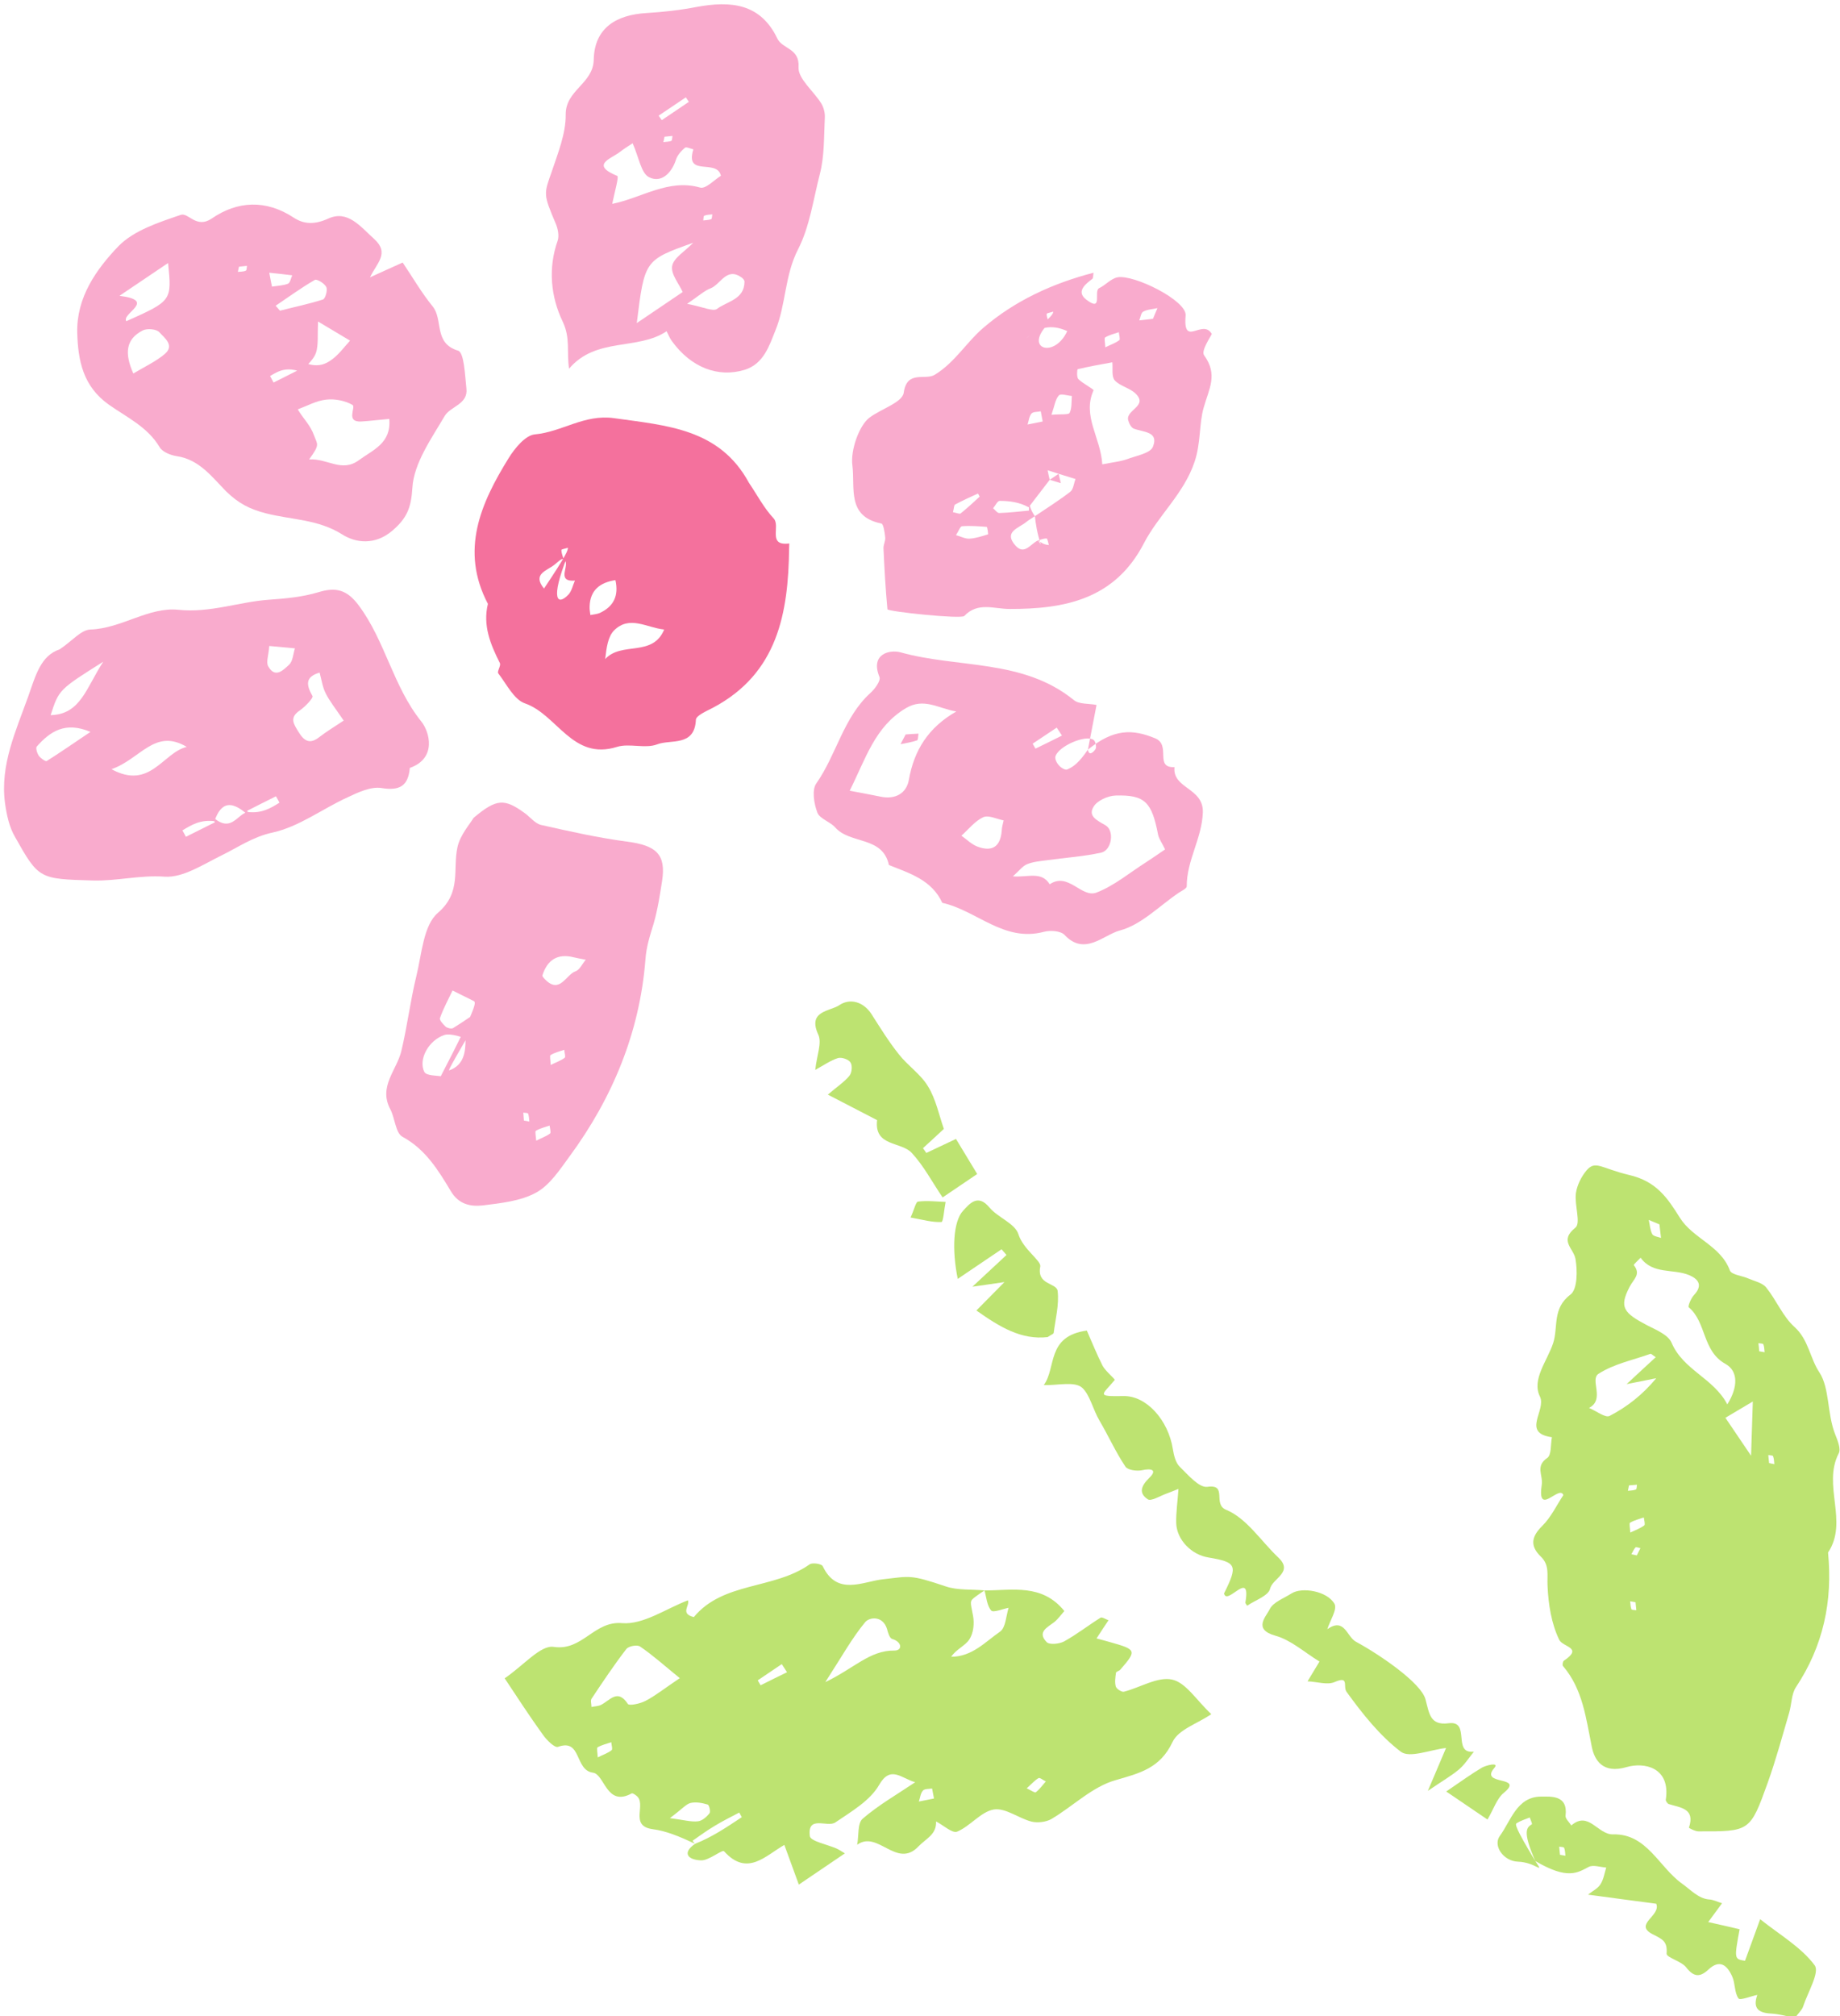 <?xml version="1.0" encoding="UTF-8"?><svg xmlns="http://www.w3.org/2000/svg" xmlns:xlink="http://www.w3.org/1999/xlink" height="49.4" preserveAspectRatio="xMidYMid meet" version="1.0" viewBox="-0.1 -0.1 45.1 49.4" width="45.1" zoomAndPan="magnify"><defs><clipPath id="a"><path d="M 37 28 L 44.988 28 L 44.988 45 L 37 45 Z M 37 28"/></clipPath><clipPath id="b"><path d="M 36 43 L 44.988 43 L 44.988 49.34 L 36 49.34 Z M 36 43"/></clipPath></defs><g><g clip-path="url(#a)" id="change1_1"><path d="M 43.152 33.031 C 43.145 32.965 43.145 32.895 43.121 32.836 C 43.113 32.816 43.043 32.816 43 32.809 C 43.008 32.875 43.016 32.941 43.02 33.008 C 43.07 33.016 43.109 33.023 43.152 33.031 Z M 39.855 39.133 C 39.867 39.195 39.863 39.266 39.887 39.328 C 39.898 39.348 39.965 39.344 40.008 39.352 C 40 39.285 39.996 39.219 39.988 39.156 C 39.941 39.148 39.898 39.141 39.855 39.133 Z M 40.109 37.832 C 40.066 37.824 40.004 37.797 39.988 37.812 C 39.945 37.859 39.918 37.926 39.887 37.98 C 39.926 37.988 39.969 37.996 40.02 38.008 C 40.047 37.949 40.078 37.891 40.109 37.832 Z M 43.391 35.773 C 43.383 35.707 43.383 35.637 43.359 35.578 C 43.352 35.555 43.285 35.559 43.242 35.551 C 43.25 35.617 43.254 35.684 43.262 35.746 C 43.309 35.758 43.352 35.766 43.391 35.773 Z M 39.801 36.426 C 39.867 36.418 39.938 36.418 39.996 36.395 C 40.02 36.387 40.016 36.316 40.023 36.277 C 39.957 36.281 39.891 36.289 39.828 36.293 C 39.816 36.344 39.809 36.387 39.801 36.426 Z M 40.312 29.789 C 40.34 29.906 40.344 30.035 40.398 30.137 C 40.426 30.191 40.539 30.203 40.613 30.23 C 40.598 30.113 40.586 29.996 40.574 29.898 C 40.465 29.852 40.387 29.82 40.312 29.789 Z M 40.203 37.273 C 40.23 37.25 40.199 37.145 40.191 37.078 C 40.078 37.117 39.957 37.148 39.855 37.207 C 39.828 37.223 39.855 37.336 39.859 37.449 C 39.992 37.387 40.109 37.344 40.203 37.273 Z M 42.863 34.238 C 42.633 34.375 42.43 34.496 42.191 34.637 C 42.406 34.957 42.59 35.223 42.82 35.566 C 42.836 35.09 42.848 34.707 42.863 34.238 Z M 40.484 33.152 C 40.41 33.105 40.375 33.066 40.355 33.07 C 39.926 33.223 39.457 33.316 39.082 33.559 C 38.859 33.699 39.25 34.191 38.848 34.395 C 39.02 34.465 39.25 34.648 39.355 34.59 C 39.777 34.371 40.156 34.078 40.496 33.668 C 40.328 33.703 40.16 33.734 39.77 33.812 C 40.109 33.496 40.293 33.328 40.484 33.152 Z M 42.191 33.316 C 41.621 33 41.73 32.297 41.293 31.93 C 41.266 31.906 41.348 31.707 41.422 31.629 C 41.648 31.387 41.523 31.234 41.301 31.141 C 40.91 30.98 40.41 31.129 40.113 30.715 C 40.055 30.777 39.938 30.883 39.945 30.895 C 40.125 31.125 39.949 31.227 39.844 31.426 C 39.582 31.93 39.691 32.066 40.281 32.375 C 40.496 32.484 40.789 32.605 40.871 32.797 C 41.16 33.473 41.902 33.664 42.238 34.309 C 42.504 33.883 42.508 33.492 42.191 33.316 Z M 37.691 36.266 C 37.723 36.047 37.527 35.824 37.824 35.621 C 37.93 35.551 37.906 35.289 37.938 35.113 C 37.184 35.008 37.809 34.453 37.645 34.117 C 37.438 33.699 37.824 33.246 37.969 32.809 C 38.098 32.41 37.941 31.957 38.395 31.617 C 38.566 31.488 38.566 31.027 38.516 30.742 C 38.469 30.48 38.109 30.301 38.516 29.977 C 38.652 29.867 38.488 29.418 38.527 29.133 C 38.555 28.938 38.66 28.727 38.789 28.574 C 39.008 28.32 39.141 28.523 39.832 28.688 C 40.508 28.844 40.777 29.262 41.074 29.734 C 41.398 30.25 42.074 30.414 42.301 31.027 C 42.34 31.133 42.598 31.156 42.75 31.223 C 42.902 31.289 43.098 31.328 43.191 31.445 C 43.441 31.754 43.598 32.156 43.887 32.414 C 44.23 32.723 44.262 33.176 44.496 33.527 C 44.746 33.906 44.684 34.539 44.879 35.035 C 44.938 35.184 45.027 35.395 44.969 35.508 C 44.562 36.289 45.215 37.18 44.707 37.938 C 44.824 39.129 44.59 40.227 43.922 41.234 C 43.809 41.402 43.816 41.652 43.754 41.863 C 43.586 42.438 43.43 43.016 43.227 43.582 C 42.797 44.777 42.789 44.773 41.531 44.77 C 41.449 44.77 41.297 44.688 41.297 44.68 C 41.457 44.207 41.09 44.191 40.805 44.102 C 40.77 44.09 40.727 44.027 40.73 43.996 C 40.852 43.195 40.195 43.07 39.77 43.195 C 39.184 43.367 38.984 43.023 38.918 42.707 C 38.773 42 38.699 41.289 38.207 40.715 C 38.191 40.691 38.207 40.605 38.23 40.59 C 38.719 40.262 38.207 40.262 38.117 40.074 C 37.926 39.68 37.852 39.207 37.832 38.762 C 37.816 38.496 37.887 38.25 37.668 38.039 C 37.402 37.781 37.43 37.555 37.699 37.289 C 37.918 37.074 38.055 36.777 38.219 36.531 C 38.121 36.266 37.566 37.094 37.691 36.266" fill="#bde371"/></g><g id="change1_3"><path d="M 14.891 42.781 C 14.922 42.758 14.887 42.652 14.883 42.586 C 14.77 42.625 14.648 42.652 14.547 42.711 C 14.52 42.73 14.547 42.84 14.551 42.957 C 14.684 42.891 14.801 42.852 14.891 42.781 Z M 25.289 43.812 C 25.383 43.738 25.453 43.637 25.535 43.547 C 25.473 43.52 25.387 43.445 25.355 43.465 C 25.258 43.523 25.176 43.617 25.066 43.715 C 25.172 43.766 25.266 43.832 25.289 43.812 Z M 22.746 43.719 C 22.668 43.734 22.559 43.723 22.52 43.773 C 22.461 43.84 22.453 43.949 22.422 44.039 C 22.5 44.023 22.578 44.008 22.793 43.965 C 22.785 43.922 22.766 43.82 22.746 43.719 Z M 18.473 41.07 C 18.496 41.109 18.52 41.148 18.543 41.191 C 18.758 41.082 18.973 40.977 19.191 40.871 C 19.148 40.805 19.105 40.738 19.062 40.672 C 18.867 40.805 18.668 40.938 18.473 41.07 Z M 17.008 44.523 C 17.109 44.512 17.219 44.418 17.289 44.328 C 17.324 44.289 17.281 44.121 17.246 44.113 C 17.113 44.074 16.961 44.043 16.828 44.074 C 16.719 44.098 16.629 44.215 16.32 44.445 C 16.672 44.492 16.844 44.543 17.008 44.523 Z M 21.82 40.34 C 22.02 40.344 22.02 40.129 21.766 40.055 C 21.703 40.035 21.664 39.898 21.641 39.809 C 21.539 39.484 21.219 39.516 21.109 39.641 C 20.785 40.031 20.539 40.48 20.129 41.113 C 20.828 40.781 21.219 40.332 21.82 40.34 Z M 15.59 40.242 C 15.52 40.191 15.305 40.23 15.25 40.305 C 14.949 40.695 14.676 41.105 14.402 41.516 C 14.367 41.562 14.398 41.652 14.398 41.723 C 14.477 41.703 14.566 41.707 14.637 41.668 C 14.852 41.559 15.039 41.266 15.289 41.648 C 15.324 41.699 15.598 41.641 15.727 41.57 C 15.961 41.449 16.168 41.281 16.562 41.016 C 16.168 40.695 15.895 40.449 15.59 40.242 Z M 18.082 44.422 C 18.062 44.383 18.039 44.344 18.02 44.309 C 17.82 44.414 17.613 44.516 17.422 44.633 C 17.23 44.746 17.055 44.875 16.875 45 C 16.914 45.051 16.953 45.105 16.938 45.074 C 16.555 44.895 16.227 44.758 15.891 44.715 C 15.309 44.633 15.77 44.09 15.492 43.891 C 15.461 43.867 15.406 43.828 15.383 43.84 C 14.762 44.18 14.723 43.371 14.434 43.332 C 13.977 43.27 14.164 42.488 13.578 42.699 C 13.496 42.73 13.297 42.531 13.207 42.402 C 12.879 41.949 12.574 41.477 12.27 41.02 C 12.746 40.695 13.152 40.199 13.473 40.25 C 14.18 40.355 14.457 39.609 15.148 39.668 C 15.668 39.711 16.227 39.312 16.762 39.109 C 16.816 39.238 16.559 39.434 16.906 39.52 C 17.629 38.648 18.867 38.848 19.746 38.227 C 19.816 38.18 20.039 38.215 20.066 38.273 C 20.418 39.012 21.047 38.648 21.539 38.594 C 22.211 38.52 22.195 38.469 23.086 38.77 C 23.379 38.867 23.715 38.836 24.031 38.867 C 23.961 38.914 23.887 38.961 23.816 39.016 C 23.656 39.133 23.684 39.133 23.75 39.488 C 23.785 39.672 23.762 39.914 23.66 40.066 C 23.559 40.223 23.34 40.305 23.215 40.492 C 23.73 40.492 24.051 40.125 24.414 39.875 C 24.551 39.777 24.559 39.492 24.621 39.293 C 24.473 39.32 24.246 39.418 24.195 39.359 C 24.09 39.238 24.078 39.035 24.031 38.867 C 24.715 38.867 25.441 38.695 25.988 39.371 C 25.906 39.465 25.832 39.57 25.738 39.645 C 25.57 39.773 25.316 39.887 25.555 40.133 C 25.621 40.203 25.863 40.18 25.98 40.117 C 26.293 39.945 26.574 39.723 26.875 39.535 C 26.91 39.512 27.004 39.574 27.07 39.598 C 26.973 39.742 26.883 39.879 26.777 40.043 C 26.898 40.074 27.008 40.105 27.121 40.137 C 27.758 40.316 27.766 40.34 27.359 40.809 C 27.332 40.84 27.258 40.855 27.254 40.883 C 27.238 40.996 27.219 41.121 27.25 41.223 C 27.27 41.281 27.395 41.363 27.449 41.348 C 27.848 41.246 28.277 40.973 28.629 41.051 C 28.969 41.125 29.227 41.559 29.59 41.898 C 29.254 42.129 28.785 42.273 28.641 42.578 C 28.336 43.223 27.848 43.34 27.242 43.516 C 26.672 43.676 26.199 44.156 25.668 44.469 C 25.535 44.543 25.332 44.566 25.184 44.531 C 24.867 44.449 24.543 44.188 24.258 44.234 C 23.941 44.289 23.68 44.645 23.359 44.777 C 23.242 44.824 23.02 44.617 22.844 44.527 C 22.859 44.848 22.594 44.949 22.414 45.137 C 21.879 45.703 21.418 44.73 20.91 45.098 C 20.953 44.879 20.914 44.574 21.043 44.461 C 21.438 44.121 21.898 43.859 22.332 43.566 C 21.988 43.469 21.727 43.141 21.445 43.637 C 21.223 44.02 20.766 44.285 20.375 44.551 C 20.18 44.684 19.684 44.359 19.75 44.887 C 19.766 45.012 20.176 45.09 20.406 45.191 C 20.469 45.219 20.523 45.258 20.609 45.309 C 20.242 45.559 19.895 45.793 19.48 46.074 C 19.348 45.711 19.242 45.426 19.125 45.102 C 18.66 45.367 18.215 45.887 17.648 45.258 C 17.605 45.207 17.281 45.484 17.09 45.48 C 16.773 45.473 16.602 45.305 16.938 45.074 C 17.355 44.91 17.719 44.664 18.082 44.422" fill="#bde371"/></g><g clip-path="url(#b)" id="change1_2"><path d="M 38.27 45.367 C 38.262 45.301 38.262 45.23 38.238 45.172 C 38.23 45.152 38.16 45.152 38.117 45.145 C 38.125 45.211 38.129 45.277 38.137 45.344 C 38.188 45.352 38.227 45.359 38.27 45.367 Z M 37.449 44.594 C 37.461 44.586 37.414 44.484 37.395 44.43 C 37.285 44.473 37.172 44.508 37.074 44.57 C 37.035 44.594 37.035 44.676 37.531 45.496 C 37.766 45.855 37.559 45.527 37.102 45.512 C 36.754 45.5 36.484 45.121 36.664 44.879 C 36.93 44.516 37.078 43.926 37.664 43.918 C 37.918 43.918 38.336 43.875 38.273 44.387 C 38.266 44.461 38.363 44.543 38.414 44.625 C 38.84 44.258 39.059 44.852 39.438 44.844 C 40.266 44.82 40.562 45.648 41.129 46.051 C 41.332 46.195 41.531 46.418 41.789 46.438 C 41.891 46.441 41.992 46.496 42.109 46.531 C 41.977 46.711 41.883 46.84 41.77 46.992 C 42.047 47.055 42.293 47.109 42.539 47.168 C 42.406 47.898 42.406 47.898 42.672 47.941 C 42.777 47.656 42.887 47.352 43.043 46.922 C 43.523 47.305 44.047 47.605 44.379 48.051 C 44.508 48.223 44.207 48.719 44.094 49.066 C 44.07 49.141 44 49.199 43.898 49.34 C 43.73 49.309 43.523 49.246 43.316 49.234 C 42.996 49.219 42.859 49.102 42.973 48.777 C 42.812 48.809 42.551 48.918 42.512 48.863 C 42.41 48.719 42.434 48.496 42.359 48.328 C 42.238 48.055 42.055 47.887 41.766 48.164 C 41.566 48.348 41.414 48.34 41.23 48.102 C 41.113 47.949 40.746 47.863 40.75 47.766 C 40.773 47.457 40.648 47.414 40.398 47.285 C 39.941 47.043 40.617 46.84 40.496 46.543 C 39.957 46.473 39.406 46.398 38.824 46.32 C 38.941 46.227 39.066 46.168 39.129 46.066 C 39.207 45.945 39.227 45.793 39.27 45.656 C 39.125 45.648 38.953 45.582 38.84 45.641 C 38.574 45.777 38.332 45.969 37.531 45.496 C 37.199 44.738 37.332 44.672 37.449 44.594" fill="#bde371"/></g><g id="change1_4"><path d="M 26.539 32.5 C 25.543 32.637 25.797 33.41 25.484 33.836 C 25.809 33.848 26.242 33.734 26.426 33.902 C 26.613 34.07 26.691 34.441 26.852 34.711 C 27.07 35.082 27.246 35.477 27.484 35.832 C 27.539 35.918 27.762 35.949 27.891 35.922 C 28.121 35.871 28.277 35.91 28.066 36.113 C 27.855 36.32 27.816 36.488 28.031 36.633 C 28.113 36.691 28.332 36.551 28.488 36.496 C 28.566 36.469 28.645 36.434 28.785 36.379 C 28.766 36.68 28.723 36.949 28.73 37.223 C 28.746 37.629 29.105 37.992 29.516 38.059 C 30.215 38.176 30.246 38.25 29.902 38.941 C 29.973 39.258 30.57 38.328 30.426 39.16 C 30.422 39.184 30.453 39.215 30.469 39.242 C 30.664 39.105 30.992 39 31.031 38.824 C 31.09 38.57 31.613 38.422 31.234 38.062 C 30.809 37.66 30.457 37.098 29.953 36.891 C 29.613 36.75 30 36.258 29.496 36.328 C 29.293 36.359 29.02 36.035 28.816 35.836 C 28.715 35.738 28.672 35.555 28.648 35.406 C 28.535 34.688 27.996 34.094 27.441 34.105 C 26.75 34.117 26.914 34.082 27.223 33.711 C 27.238 33.691 27 33.5 26.926 33.363 C 26.777 33.07 26.656 32.762 26.539 32.5" fill="#bde371"/></g><g id="change1_5"><path d="M 31.949 41.094 C 32.188 41.105 32.434 41.188 32.609 41.113 C 32.984 40.949 32.809 41.219 32.906 41.352 C 33.293 41.887 33.719 42.426 34.238 42.82 C 34.453 42.98 34.945 42.773 35.344 42.727 C 35.23 42.996 35.105 43.289 34.898 43.777 C 35.254 43.535 35.473 43.41 35.664 43.25 C 35.805 43.129 35.906 42.965 36.027 42.816 C 35.484 42.883 35.961 42.047 35.406 42.121 C 34.949 42.18 34.934 41.883 34.84 41.535 C 34.73 41.125 33.695 40.426 33.137 40.125 C 32.906 40 32.859 39.52 32.434 39.816 C 32.5 39.605 32.684 39.328 32.609 39.195 C 32.43 38.879 31.809 38.777 31.555 38.941 C 31.367 39.062 31.109 39.152 31.023 39.324 C 30.938 39.504 30.598 39.82 31.164 39.977 C 31.543 40.082 31.871 40.383 32.242 40.609 C 32.168 40.73 32.066 40.898 31.949 41.094" fill="#bde371"/></g><g id="change1_6"><path d="M 23.004 29.238 C 23.262 29.062 23.52 28.891 23.852 28.664 C 23.684 28.387 23.512 28.102 23.332 27.805 C 23.055 27.934 22.832 28.043 22.605 28.148 C 22.578 28.109 22.551 28.07 22.523 28.031 C 22.695 27.875 22.863 27.719 23.035 27.559 C 22.914 27.215 22.84 26.832 22.648 26.52 C 22.473 26.223 22.152 26.012 21.934 25.734 C 21.684 25.422 21.473 25.078 21.258 24.742 C 21.055 24.434 20.727 24.355 20.473 24.527 C 20.25 24.68 19.684 24.66 19.957 25.25 C 20.051 25.453 19.918 25.762 19.883 26.113 C 20.09 26 20.254 25.883 20.438 25.824 C 20.527 25.797 20.699 25.855 20.746 25.93 C 20.797 26.004 20.781 26.18 20.723 26.254 C 20.598 26.406 20.426 26.52 20.191 26.719 C 20.668 26.965 21.031 27.152 21.398 27.344 C 21.324 27.996 21.98 27.863 22.246 28.145 C 22.543 28.465 22.754 28.871 23.004 29.238" fill="#bde371"/></g><g id="change1_7"><path d="M 23.375 31.234 C 23.754 30.98 24.098 30.742 24.449 30.508 C 24.488 30.555 24.531 30.602 24.57 30.648 C 24.32 30.883 24.07 31.113 23.734 31.426 C 24.031 31.383 24.215 31.355 24.52 31.312 C 24.258 31.578 24.066 31.77 23.832 32.008 C 24.406 32.414 24.934 32.734 25.578 32.66 C 25.656 32.605 25.723 32.586 25.727 32.555 C 25.77 32.215 25.863 31.867 25.824 31.531 C 25.801 31.324 25.305 31.391 25.398 30.93 C 25.426 30.789 24.977 30.508 24.863 30.141 C 24.781 29.875 24.355 29.73 24.148 29.48 C 23.859 29.133 23.652 29.41 23.508 29.562 C 23.262 29.824 23.23 30.52 23.375 31.234" fill="#bde371"/></g><g id="change1_8"><path d="M 36.359 44.48 C 36.508 44.234 36.586 43.965 36.766 43.82 C 37.281 43.395 36.141 43.66 36.531 43.211 C 36.652 43.066 36.32 43.152 36.219 43.211 C 35.957 43.367 35.711 43.547 35.348 43.793 C 35.73 44.051 36.02 44.25 36.359 44.48" fill="#bde371"/></g><g id="change1_9"><path d="M 22.219 29.73 C 22.523 29.785 22.754 29.852 22.977 29.84 C 23.02 29.84 23.043 29.52 23.078 29.348 C 22.852 29.34 22.625 29.312 22.402 29.34 C 22.348 29.344 22.312 29.527 22.219 29.73" fill="#bde371"/></g><g id="change2_1"><path d="M 14.352 14.762 C 14.348 14.828 14.363 14.898 14.371 14.969 C 14.449 14.953 14.531 14.949 14.602 14.918 C 14.945 14.758 15.07 14.492 14.984 14.113 C 14.613 14.172 14.363 14.352 14.352 14.762 Z M 14.953 15.344 C 14.801 15.496 14.766 15.766 14.734 16.047 C 15.137 15.609 15.895 16.008 16.18 15.324 C 15.754 15.281 15.332 14.969 14.953 15.344 Z M 13.836 14.465 C 13.914 14.379 13.941 14.238 13.992 14.125 C 13.484 14.164 13.93 13.691 13.703 13.598 C 13.66 13.578 13.559 13.684 13.488 13.738 C 13.301 13.887 12.941 13.961 13.234 14.32 C 13.812 13.457 13.816 13.387 13.82 13.32 C 13.766 13.34 13.664 13.355 13.66 13.375 C 13.66 13.445 13.691 13.52 13.711 13.59 C 13.742 13.566 13.773 13.543 13.809 13.523 C 13.379 14.602 13.566 14.75 13.836 14.465 Z M 18.863 12.602 C 19.039 12.789 18.699 13.285 19.246 13.215 C 19.246 13.254 19.242 13.293 19.242 13.328 C 19.223 14.918 18.965 16.395 17.379 17.238 C 17.223 17.32 16.961 17.43 16.957 17.535 C 16.926 18.203 16.34 18.008 16.008 18.137 C 15.715 18.25 15.328 18.105 15.023 18.199 C 13.93 18.543 13.559 17.406 12.766 17.133 C 12.496 17.039 12.316 16.66 12.113 16.398 C 12.078 16.352 12.184 16.211 12.152 16.145 C 11.922 15.688 11.73 15.227 11.859 14.695 C 11.172 13.387 11.68 12.234 12.367 11.125 C 12.516 10.883 12.777 10.566 13.008 10.543 C 13.672 10.484 14.219 10.043 14.949 10.145 C 16.242 10.328 17.535 10.398 18.258 11.73 C 18.457 12.023 18.625 12.348 18.863 12.602" fill="#f4719d"/></g><g id="change3_1"><path d="M 6.473 16.223 C 6.645 16.535 6.852 16.309 6.988 16.184 C 7.078 16.098 7.086 15.922 7.129 15.785 C 6.953 15.77 6.777 15.754 6.5 15.727 C 6.484 15.953 6.418 16.121 6.473 16.223 Z M 1.141 17.422 C 1.875 17.402 2.008 16.762 2.43 16.113 C 1.344 16.797 1.344 16.797 1.141 17.422 Z M 0.801 18.191 C 0.77 18.227 0.809 18.355 0.852 18.418 C 0.895 18.477 1.016 18.562 1.043 18.547 C 1.367 18.344 1.68 18.125 2.117 17.832 C 1.5 17.57 1.129 17.82 0.801 18.191 Z M 2.633 18.746 C 3.582 19.262 3.887 18.344 4.477 18.199 C 3.691 17.734 3.348 18.496 2.633 18.746 Z M 7.883 16.887 C 7.805 16.734 7.781 16.551 7.734 16.379 C 7.379 16.484 7.402 16.676 7.559 16.953 C 7.586 17 7.379 17.215 7.25 17.305 C 6.984 17.484 7.098 17.637 7.219 17.836 C 7.359 18.062 7.496 18.141 7.73 17.957 C 7.895 17.828 8.078 17.719 8.324 17.555 C 8.121 17.254 7.98 17.082 7.883 16.887 Z M 6.75 19.566 C 6.723 19.512 6.695 19.461 6.664 19.41 C 6.43 19.527 6.191 19.645 5.957 19.766 C 6 19.832 6.043 19.902 6.086 19.973 C 5.582 19.457 5.316 19.551 5.156 20.02 C 4.816 19.977 4.594 20.109 4.371 20.246 C 4.402 20.297 4.43 20.352 4.457 20.402 C 4.695 20.285 4.93 20.164 5.168 20.047 C 5.125 19.977 5.082 19.91 5.039 19.84 C 5.547 20.375 5.695 19.855 5.969 19.793 C 6.309 19.836 6.531 19.703 6.75 19.566 Z M 2.113 15.324 C 2.875 15.301 3.539 14.766 4.27 14.84 C 5.047 14.922 5.746 14.648 6.488 14.594 C 6.895 14.566 7.316 14.527 7.703 14.41 C 8.137 14.277 8.406 14.352 8.688 14.727 C 9.344 15.602 9.531 16.711 10.227 17.578 C 10.426 17.824 10.617 18.477 9.945 18.715 C 9.906 19.156 9.699 19.281 9.246 19.207 C 8.988 19.168 8.68 19.312 8.422 19.434 C 7.805 19.715 7.23 20.156 6.586 20.297 C 6.094 20.402 5.738 20.66 5.32 20.863 C 4.875 21.082 4.383 21.41 3.934 21.379 C 3.332 21.336 2.77 21.488 2.184 21.473 C 0.863 21.434 0.852 21.445 0.266 20.402 C 0.125 20.16 0.062 19.859 0.023 19.578 C -0.102 18.641 0.289 17.812 0.594 16.957 C 0.773 16.453 0.895 15.965 1.363 15.809 C 1.672 15.602 1.887 15.332 2.113 15.324" fill="#f9abcd"/></g><g id="change3_2"><path d="M 5.73 6.562 C 5.797 6.555 5.867 6.559 5.926 6.531 C 5.949 6.523 5.945 6.457 5.953 6.414 C 5.887 6.422 5.82 6.426 5.758 6.434 C 5.746 6.48 5.738 6.523 5.73 6.562 Z M 6.957 6.852 C 7.012 6.832 7.031 6.715 7.062 6.645 C 6.875 6.621 6.688 6.602 6.5 6.582 C 6.512 6.66 6.531 6.738 6.566 6.922 C 6.695 6.902 6.836 6.898 6.957 6.852 Z M 7.816 7.238 C 7.875 7.219 7.934 7.008 7.898 6.934 C 7.855 6.844 7.668 6.73 7.617 6.758 C 7.285 6.949 6.977 7.176 6.656 7.391 C 6.691 7.43 6.727 7.469 6.762 7.512 C 7.113 7.422 7.473 7.348 7.816 7.238 Z M 3.938 8.574 C 4.191 8.359 3.926 8.176 3.805 8.039 C 3.734 7.961 3.504 7.941 3.398 7.996 C 2.98 8.211 2.949 8.559 3.168 9.051 C 3.449 8.883 3.719 8.758 3.938 8.574 Z M 2.828 7.148 C 3.758 7.262 2.871 7.578 2.996 7.77 C 4.113 7.27 4.113 7.27 4.02 6.344 C 3.57 6.648 3.227 6.879 2.828 7.148 Z M 8.758 10.227 C 8.359 10.25 8.633 9.875 8.539 9.82 C 8.355 9.715 8.109 9.668 7.898 9.691 C 7.66 9.715 7.43 9.844 7.199 9.93 C 7.324 10.148 7.508 10.312 7.598 10.57 C 7.68 10.797 7.75 10.781 7.477 11.156 C 7.934 11.129 8.273 11.484 8.695 11.176 C 9.039 10.922 9.496 10.762 9.441 10.164 C 9.164 10.188 8.961 10.215 8.758 10.227 Z M 6.52 9.113 C 6.551 9.168 6.578 9.219 6.605 9.273 C 6.844 9.152 7.082 9.035 7.316 8.914 C 7.273 8.848 7.23 8.777 7.188 8.707 C 7.637 8.949 7.863 8.84 8.059 8.691 C 8.219 8.566 8.344 8.395 8.48 8.246 C 8.27 8.121 8.059 7.996 7.695 7.777 C 7.68 8.117 7.707 8.34 7.648 8.535 C 7.598 8.695 7.441 8.824 7.332 8.965 C 7.363 9.004 7.395 9.039 7.426 9.078 C 6.965 8.844 6.742 8.98 6.52 9.113 Z M 10.504 7.406 C 10.77 7.73 10.52 8.309 11.129 8.492 C 11.277 8.539 11.297 9.094 11.332 9.418 C 11.379 9.805 10.941 9.855 10.801 10.09 C 10.473 10.648 10.043 11.25 10.008 11.852 C 9.977 12.355 9.867 12.602 9.512 12.906 C 9.086 13.266 8.613 13.203 8.285 12.992 C 7.695 12.621 7.043 12.637 6.418 12.477 C 6.035 12.379 5.746 12.238 5.438 11.934 C 5.113 11.605 4.789 11.16 4.242 11.078 C 4.086 11.055 3.883 10.977 3.812 10.855 C 3.516 10.359 3.008 10.125 2.57 9.816 C 1.934 9.367 1.812 8.734 1.793 8.051 C 1.773 7.184 2.262 6.496 2.805 5.93 C 3.184 5.543 3.793 5.348 4.332 5.164 C 4.52 5.102 4.711 5.512 5.09 5.254 C 5.715 4.824 6.414 4.781 7.102 5.234 C 7.352 5.398 7.617 5.406 7.949 5.254 C 8.426 5.039 8.734 5.453 9.07 5.754 C 9.457 6.105 9.137 6.34 8.969 6.695 C 9.258 6.566 9.48 6.461 9.77 6.332 C 10.012 6.691 10.23 7.07 10.504 7.406" fill="#f9abcd"/></g><g id="change3_3"><path d="M 17.332 5.27 C 17.352 5.262 17.352 5.195 17.359 5.152 C 17.293 5.16 17.223 5.16 17.164 5.184 C 17.141 5.191 17.145 5.262 17.137 5.301 C 17.203 5.293 17.273 5.293 17.332 5.27 Z M 16.16 3.383 C 16.227 3.371 16.297 3.375 16.355 3.352 C 16.375 3.344 16.375 3.273 16.383 3.23 C 16.316 3.238 16.25 3.242 16.188 3.25 C 16.176 3.301 16.168 3.34 16.16 3.383 Z M 16.785 2.395 C 16.758 2.359 16.734 2.32 16.711 2.285 C 16.488 2.434 16.266 2.586 16.043 2.734 C 16.07 2.77 16.094 2.809 16.121 2.844 C 16.34 2.695 16.562 2.547 16.785 2.395 Z M 17.473 7.469 C 17.723 7.281 18.145 7.238 18.148 6.805 C 18.152 6.77 18.113 6.723 18.078 6.699 C 17.707 6.434 17.566 6.867 17.316 6.965 C 17.168 7.02 17.039 7.141 16.742 7.344 C 17.141 7.422 17.379 7.539 17.473 7.469 Z M 16.633 7.055 C 16.547 6.859 16.34 6.617 16.375 6.418 C 16.41 6.219 16.684 6.062 16.891 5.848 C 15.699 6.273 15.699 6.273 15.508 7.816 C 15.953 7.516 16.27 7.301 16.633 7.055 Z M 15.086 3.629 C 14.863 3.797 14.367 3.938 15.031 4.211 C 15.074 4.227 14.961 4.621 14.906 4.895 C 15.633 4.75 16.281 4.273 17.062 4.496 C 17.199 4.535 17.414 4.301 17.57 4.207 C 17.477 3.777 16.68 4.25 16.895 3.559 C 16.824 3.543 16.723 3.492 16.688 3.52 C 16.598 3.598 16.504 3.699 16.469 3.812 C 16.359 4.148 16.105 4.391 15.809 4.242 C 15.613 4.145 15.562 3.758 15.406 3.41 C 15.297 3.48 15.188 3.551 15.086 3.629 Z M 13.691 7.777 C 13.402 7.176 13.328 6.473 13.57 5.793 C 13.609 5.672 13.574 5.5 13.52 5.375 C 13.211 4.648 13.23 4.656 13.426 4.098 C 13.578 3.645 13.77 3.172 13.766 2.711 C 13.758 2.105 14.441 1.953 14.453 1.363 C 14.469 0.582 15.008 0.262 15.75 0.219 C 16.16 0.195 16.574 0.148 16.977 0.07 C 17.805 -0.082 18.539 -0.023 18.953 0.844 C 19.078 1.105 19.504 1.078 19.473 1.547 C 19.457 1.828 19.84 2.129 20.027 2.43 C 20.09 2.531 20.125 2.668 20.117 2.785 C 20.094 3.246 20.109 3.723 19.996 4.16 C 19.836 4.781 19.746 5.453 19.465 6 C 19.129 6.652 19.168 7.359 18.906 7.996 C 18.758 8.363 18.621 8.816 18.152 8.961 C 17.496 9.16 16.84 8.902 16.375 8.266 C 16.316 8.191 16.285 8.102 16.238 8.016 C 15.531 8.492 14.508 8.152 13.848 8.934 C 13.785 8.516 13.887 8.188 13.691 7.777" fill="#f9abcd"/></g><g id="change3_4"><path d="M 12.875 27.379 C 12.867 27.312 12.867 27.242 12.844 27.184 C 12.836 27.164 12.766 27.168 12.727 27.16 C 12.73 27.223 12.738 27.289 12.742 27.355 C 12.793 27.363 12.832 27.371 12.875 27.379 Z M 13.383 27.672 C 13.41 27.648 13.379 27.543 13.371 27.477 C 13.258 27.516 13.141 27.543 13.035 27.605 C 13.008 27.621 13.035 27.73 13.043 27.848 C 13.172 27.781 13.289 27.742 13.383 27.672 Z M 13.742 25.816 C 13.77 25.793 13.734 25.688 13.73 25.621 C 13.617 25.66 13.496 25.688 13.395 25.75 C 13.367 25.766 13.395 25.875 13.398 25.992 C 13.531 25.926 13.648 25.887 13.742 25.816 Z M 13.965 23.355 C 13.566 23.254 13.316 23.418 13.195 23.797 C 13.188 23.82 13.234 23.871 13.266 23.902 C 13.625 24.262 13.77 23.777 14.012 23.695 C 14.109 23.66 14.168 23.52 14.258 23.414 C 14.133 23.391 14.047 23.375 13.965 23.355 Z M 10.922 26.121 C 11.277 25.988 11.309 25.668 11.312 25.367 C 11.312 25.328 10.945 25.207 10.793 25.258 C 10.402 25.387 10.148 25.863 10.301 26.164 C 10.355 26.262 10.621 26.25 10.703 26.27 C 11.633 24.48 11.57 24.453 11.504 24.422 C 11.332 24.336 11.164 24.254 10.992 24.168 C 10.887 24.391 10.766 24.609 10.684 24.844 C 10.664 24.891 10.762 24.996 10.824 25.055 C 10.867 25.09 10.965 25.113 11.004 25.09 C 11.258 24.934 11.5 24.762 11.797 24.559 C 10.848 26.168 10.883 26.137 10.922 26.121 Z M 12.77 19.828 C 12.902 19.926 13.02 20.082 13.168 20.113 C 13.863 20.27 14.559 20.426 15.266 20.52 C 15.988 20.613 16.227 20.832 16.129 21.48 C 16.074 21.832 16.02 22.188 15.922 22.527 C 15.832 22.824 15.742 23.086 15.719 23.422 C 15.578 25.195 14.914 26.801 13.859 28.234 C 13.621 28.559 13.375 28.938 13.039 29.121 C 12.66 29.328 12.176 29.379 11.73 29.434 C 11.438 29.465 11.145 29.414 10.949 29.082 C 10.641 28.57 10.332 28.059 9.762 27.75 C 9.594 27.656 9.582 27.293 9.465 27.074 C 9.172 26.52 9.625 26.121 9.738 25.648 C 9.883 25.043 9.957 24.422 10.105 23.816 C 10.238 23.277 10.277 22.57 10.633 22.266 C 11.219 21.762 10.992 21.203 11.113 20.656 C 11.18 20.352 11.422 20.086 11.508 19.938 C 12.074 19.461 12.266 19.461 12.77 19.828" fill="#f9abcd"/></g><g id="change3_5"><path d="M 25.211 18.121 C 25.234 18.164 25.258 18.203 25.281 18.242 C 25.496 18.137 25.715 18.031 25.93 17.922 C 25.887 17.855 25.844 17.789 25.801 17.727 C 25.605 17.859 25.406 17.992 25.211 18.121 Z M 24 19.922 C 23.797 20.016 23.641 20.219 23.465 20.375 C 23.594 20.465 23.711 20.586 23.855 20.641 C 24.211 20.777 24.422 20.652 24.453 20.254 C 24.457 20.168 24.48 20.086 24.5 20 C 24.332 19.969 24.129 19.863 24 19.922 Z M 25.629 21.566 C 26.086 21.258 26.406 21.906 26.773 21.77 C 27.211 21.602 27.594 21.277 28 21.02 C 28.145 20.926 28.285 20.828 28.457 20.711 C 28.391 20.566 28.309 20.461 28.285 20.348 C 28.133 19.555 27.965 19.371 27.25 19.391 C 27.059 19.395 26.789 19.516 26.703 19.668 C 26.566 19.891 26.777 19.996 26.992 20.117 C 27.227 20.25 27.148 20.73 26.895 20.789 C 26.457 20.887 26 20.914 25.555 20.977 C 25.391 21 25.223 21.012 25.074 21.074 C 24.965 21.117 24.887 21.23 24.727 21.371 C 25.09 21.402 25.43 21.238 25.629 21.566 Z M 22.098 17.254 C 21.344 17.707 21.125 18.477 20.727 19.273 C 21.016 19.328 21.25 19.371 21.48 19.418 C 21.84 19.496 22.117 19.34 22.176 19.012 C 22.305 18.277 22.656 17.723 23.34 17.332 C 22.895 17.258 22.547 16.984 22.098 17.254 Z M 26.754 18.25 C 26.781 18.199 26.754 18.062 26.703 18.027 C 26.512 17.895 25.852 18.176 25.77 18.43 C 25.75 18.492 25.801 18.594 25.852 18.648 C 25.898 18.707 26.008 18.773 26.055 18.754 C 26.207 18.691 26.344 18.59 26.566 18.266 C 27.203 17.75 27.66 17.762 28.211 17.988 C 28.617 18.152 28.184 18.719 28.688 18.695 C 28.633 19.227 29.402 19.195 29.383 19.805 C 29.359 20.449 28.984 20.984 28.988 21.617 C 28.988 21.668 28.863 21.727 28.793 21.773 C 28.312 22.098 27.871 22.562 27.344 22.699 C 26.949 22.805 26.484 23.332 25.992 22.805 C 25.898 22.707 25.645 22.688 25.488 22.73 C 24.508 22.992 23.84 22.207 22.996 22.02 C 22.738 21.457 22.195 21.297 21.688 21.094 C 21.535 20.379 20.738 20.59 20.371 20.172 C 20.246 20.031 19.992 19.961 19.934 19.809 C 19.852 19.594 19.797 19.258 19.906 19.098 C 20.406 18.387 20.57 17.48 21.238 16.875 C 21.348 16.777 21.492 16.574 21.457 16.488 C 21.223 15.914 21.715 15.812 21.973 15.883 C 23.387 16.277 24.973 16.039 26.219 17.051 C 26.348 17.16 26.59 17.133 26.777 17.172 C 26.719 17.477 26.676 17.695 26.566 18.266 C 26.586 18.422 26.691 18.348 26.754 18.25" fill="#f9abcd"/></g><g id="change3_6"><path d="M 28.27 7.449 C 28.152 7.477 28.023 7.48 27.922 7.535 C 27.867 7.562 27.855 7.676 27.824 7.75 C 27.945 7.738 28.062 7.723 28.16 7.711 C 28.207 7.602 28.238 7.527 28.27 7.449 Z M 27.336 8.234 C 27.363 8.211 27.328 8.105 27.324 8.039 C 27.211 8.078 27.09 8.105 26.988 8.168 C 26.961 8.184 26.988 8.293 26.992 8.41 C 27.125 8.344 27.242 8.305 27.336 8.234 Z M 25.41 9.977 C 25.332 9.996 25.227 9.984 25.184 10.031 C 25.125 10.098 25.117 10.207 25.086 10.301 C 25.164 10.285 25.242 10.27 25.457 10.227 C 25.449 10.18 25.43 10.078 25.41 9.977 Z M 23.445 12.48 C 23.605 12.352 23.758 12.211 23.91 12.07 C 23.914 12.062 23.871 11.992 23.871 11.992 C 23.68 12.078 23.492 12.164 23.309 12.262 C 23.285 12.273 23.285 12.34 23.258 12.449 C 23.363 12.469 23.422 12.5 23.445 12.48 Z M 23.656 13.098 C 23.812 13.09 23.965 13.039 24.117 12.992 C 24.125 12.988 24.102 12.812 24.086 12.809 C 23.887 12.793 23.684 12.777 23.48 12.793 C 23.434 12.797 23.395 12.918 23.332 13.012 C 23.449 13.043 23.555 13.102 23.656 13.098 Z M 26.117 10.016 C 26.176 9.898 26.16 9.742 26.172 9.602 C 26.062 9.594 25.898 9.535 25.852 9.59 C 25.766 9.684 25.75 9.84 25.672 10.062 C 25.914 10.043 26.094 10.066 26.117 10.016 Z M 27.52 11.152 C 27.746 11.066 28.098 11.008 28.16 10.844 C 28.309 10.469 27.922 10.492 27.691 10.402 C 27.625 10.379 27.57 10.266 27.551 10.188 C 27.5 9.941 28.043 9.848 27.738 9.547 C 27.598 9.406 27.355 9.363 27.223 9.219 C 27.141 9.125 27.18 8.926 27.164 8.777 C 26.879 8.828 26.598 8.879 26.316 8.945 C 26.301 8.949 26.285 9.141 26.332 9.188 C 26.445 9.301 26.719 9.438 26.703 9.465 C 26.422 10.094 26.879 10.617 26.918 11.277 C 27.195 11.223 27.363 11.207 27.52 11.152 Z M 26.059 8.012 C 25.207 7.629 24.926 8.512 24.379 8.754 C 25.707 7.668 25.711 7.602 25.715 7.535 C 25.66 7.555 25.559 7.57 25.555 7.59 C 25.551 7.66 25.586 7.73 25.602 7.801 C 25.637 7.781 25.668 7.758 25.703 7.734 C 24.898 8.422 25.73 8.73 26.059 8.012 Z M 25.609 13.254 C 25.59 13.195 25.574 13.094 25.555 13.094 C 25.484 13.09 25.414 13.121 25.344 13.141 C 25.363 13.172 25.387 13.207 25.41 13.238 C 25.316 12.941 25.289 12.746 25.266 12.547 C 25.555 12.352 25.855 12.164 26.133 11.949 C 26.211 11.891 26.219 11.742 26.262 11.637 C 26.125 11.594 25.988 11.551 25.848 11.508 C 25.758 11.48 25.668 11.449 25.578 11.422 C 25.594 11.5 25.609 11.578 25.629 11.656 C 25.457 11.879 25.285 12.102 25.113 12.328 C 24.883 12.203 24.645 12.172 24.402 12.172 C 24.348 12.172 24.297 12.289 24.242 12.352 C 24.293 12.395 24.344 12.473 24.395 12.469 C 24.637 12.461 24.879 12.434 25.121 12.41 C 25.121 12.348 25.121 12.285 25.125 12.223 C 25.164 12.398 25.215 12.473 25.266 12.547 C 25.191 12.598 25.113 12.641 25.047 12.695 C 24.863 12.844 24.492 12.93 24.789 13.266 C 25.012 13.516 25.164 13.215 25.344 13.141 C 25.477 13.242 25.543 13.246 25.609 13.254 Z M 29.414 8.605 C 29.758 9.082 29.535 9.418 29.402 9.891 C 29.289 10.285 29.336 10.754 29.18 11.215 C 28.918 11.996 28.297 12.52 27.938 13.211 C 27.227 14.586 25.992 14.824 24.645 14.82 C 24.258 14.82 23.871 14.641 23.535 14.992 C 23.457 15.074 21.656 14.883 21.652 14.828 C 21.605 14.332 21.578 13.832 21.555 13.336 C 21.551 13.246 21.605 13.156 21.598 13.074 C 21.586 12.949 21.555 12.738 21.504 12.727 C 20.648 12.555 20.863 11.855 20.793 11.305 C 20.742 10.93 20.961 10.32 21.211 10.133 C 21.496 9.918 22.016 9.762 22.051 9.523 C 22.129 8.957 22.578 9.227 22.812 9.082 C 23.309 8.777 23.586 8.289 24 7.934 C 24.777 7.266 25.699 6.844 26.703 6.582 C 26.691 6.652 26.699 6.715 26.672 6.734 C 26.492 6.871 26.273 7.047 26.527 7.242 C 26.945 7.562 26.699 7.027 26.84 6.961 C 26.996 6.887 27.129 6.727 27.289 6.695 C 27.684 6.617 28.992 7.262 28.961 7.629 C 28.891 8.438 29.375 7.691 29.602 8.082 C 29.574 8.152 29.332 8.496 29.414 8.605" fill="#f9abcd"/></g><g id="change3_7"><path d="M 25.848 11.508 C 25.777 11.555 25.703 11.605 25.629 11.656 C 25.719 11.684 25.809 11.711 25.902 11.738 C 25.883 11.66 25.867 11.582 25.848 11.508" fill="#f9abcd"/></g><g id="change3_8"><path d="M 22.098 17.895 C 22.043 17.996 22.008 18.066 21.973 18.133 C 22.109 18.105 22.246 18.086 22.379 18.039 C 22.406 18.031 22.402 17.93 22.414 17.875 C 22.301 17.879 22.188 17.887 22.098 17.895" fill="#f9abcd"/></g></g></svg>